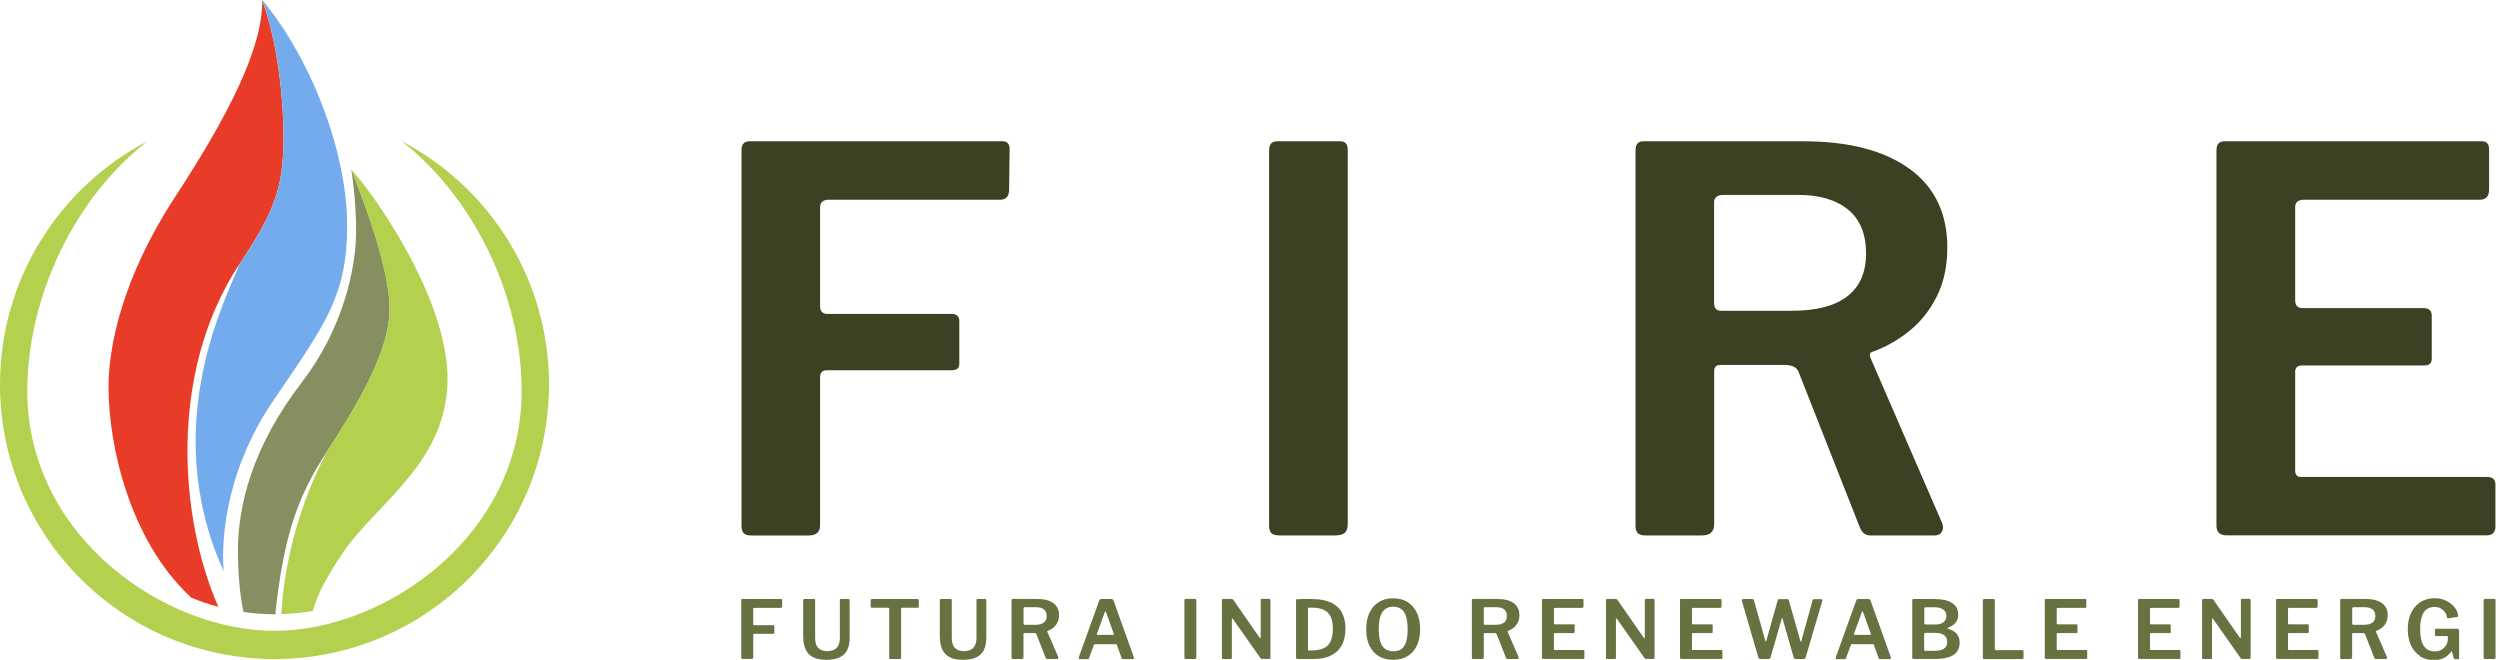<svg width="341" height="90" viewBox="0 0 341 90" fill="none" xmlns="http://www.w3.org/2000/svg">
<g clip-path="url(#clip0_41_16)">
<path d="M32.637 36.058C22.855 50.872 24.545 70.949 29.789 82.774C28.521 82.442 27.283 82.019 26.075 81.516C25.985 81.426 25.894 81.335 25.793 81.234C17.873 73.757 14.804 61.117 14.804 52.774C14.804 47.37 16.605 38.011 23.841 26.921C31.087 15.861 35.907 6.461 35.756 0C38.282 6.884 38.675 15.569 38.675 18.507C38.675 25.824 37.407 28.843 32.637 36.068V36.058Z" fill="#E93C28"/>
<path d="M37.306 54.596C30.211 65.012 30.242 74.985 30.513 77.923C21.436 57.886 31.137 40.164 32.647 36.058C37.407 28.843 38.685 25.823 38.685 18.497C38.685 15.559 38.292 6.873 35.767 -0.01C42.7 8.343 47.35 21.114 47.35 30.724C47.35 40.335 44.411 44.17 37.316 54.586L37.306 54.596Z" fill="#73ABED"/>
<path d="M44.542 61.681C40.516 67.85 38.735 73.133 37.568 83.549L37.598 83.781C37.547 83.781 37.497 83.781 37.447 83.781C36.008 83.781 34.589 83.68 33.2 83.469V83.378C33.019 82.583 32.455 79.695 32.455 75.146C32.455 68.896 34.428 60.926 41.15 52.17C47.863 43.415 48.527 34.408 48.567 32.113C48.597 29.819 48.477 26.971 47.923 23.096C48.99 25.884 53.146 36.159 53.146 42.097C53.146 48.034 48.567 55.502 44.552 61.671L44.542 61.681Z" fill="#858F5F"/>
<path d="M61.046 51.667C61.046 62.969 51.446 68.625 46.897 75.216C43.706 79.836 43.052 82.06 42.69 83.237C42.69 83.267 42.67 83.298 42.66 83.328C41.271 83.579 39.842 83.73 38.383 83.771C38.594 79.272 39.832 70.738 44.542 61.691C48.557 55.522 53.136 48.054 53.136 42.117C53.136 36.179 48.98 25.904 47.913 23.116C51.164 26.639 61.046 40.758 61.046 51.677V51.667Z" fill="#B3D14F"/>
<path d="M74.884 52.452C74.884 73.133 58.128 89.889 37.447 89.889C16.766 89.889 0 73.123 0 52.452C0 38.021 8.162 25.491 20.128 19.252C10.295 26.87 3.724 40.295 3.724 53.348C3.724 73.123 22.362 86.045 37.437 86.045C52.513 86.045 71.151 73.123 71.151 53.348C71.151 40.295 64.579 26.87 54.757 19.242C66.713 25.491 74.884 38.011 74.884 52.442V52.452Z" fill="#B3D14F"/>
<path d="M102.207 19.272H136.766C137.39 19.272 137.712 19.634 137.712 20.359L137.642 25.864C137.642 26.78 137.229 27.243 136.414 27.243H113.086C112.261 27.243 111.859 27.585 111.859 28.259V41.734C111.859 42.459 112.201 42.821 112.875 42.821H129.832C130.507 42.821 130.849 43.163 130.849 43.838V49.634C130.849 50.218 130.507 50.5 129.832 50.5H112.804C112.181 50.5 111.859 50.812 111.859 51.446V71.664C111.859 72.58 111.325 73.043 110.268 73.043H102.519C101.986 73.043 101.624 72.932 101.432 72.721C101.241 72.499 101.141 72.177 101.141 71.744V20.5C101.141 19.675 101.503 19.272 102.228 19.272H102.207Z" fill="#3B4224"/>
<path d="M182.818 19.272C183.492 19.272 183.834 19.654 183.834 20.429V71.442C183.834 72.026 183.704 72.429 183.432 72.67C183.17 72.912 182.717 73.033 182.093 73.033H174.556C173.972 73.033 173.59 72.922 173.398 72.71C173.207 72.489 173.106 72.167 173.106 71.734V20.5C173.106 19.675 173.469 19.272 174.193 19.272H182.818Z" fill="#3B4224"/>
<path d="M264.888 72.489C264.697 72.851 264.385 73.033 263.942 73.033H255.106C254.432 73.033 253.948 72.65 253.657 71.875L245.324 50.721C245.082 50.097 244.428 49.775 243.372 49.775H234.676C234.334 49.775 234.113 49.856 233.992 50.027C233.871 50.198 233.811 50.379 233.811 50.57V71.513C233.811 72.529 233.257 73.033 232.14 73.033H224.462C223.928 73.033 223.566 72.922 223.375 72.71C223.184 72.489 223.083 72.167 223.083 71.734V20.5C223.083 19.675 223.445 19.272 224.17 19.272H245.978C252.157 19.272 256.978 20.52 260.43 23.006C263.881 25.491 265.612 29.084 265.612 33.764C265.612 36.32 265.129 38.554 264.163 40.466C263.197 42.378 261.939 43.948 260.399 45.176C258.85 46.404 257.209 47.34 255.468 47.964C255.035 48.064 254.935 48.376 255.176 48.91L264.888 71.302C265.079 71.734 265.079 72.137 264.888 72.499V72.489ZM251.956 40.426C253.667 39.118 254.532 37.165 254.532 34.559C254.532 31.952 253.707 29.91 252.067 28.581C250.426 27.253 248.182 26.588 245.324 26.588H235.109C234.244 26.588 233.801 26.931 233.801 27.605V41.302C233.801 42.026 234.113 42.389 234.747 42.389H244.458C247.739 42.389 250.245 41.734 251.956 40.436V40.426Z" fill="#3B4224"/>
<path d="M303.422 19.272H338.565C339.189 19.272 339.511 19.634 339.511 20.359V25.864C339.511 26.78 339.078 27.243 338.202 27.243H314.291C313.466 27.243 313.063 27.585 313.063 28.259V40.939C313.063 41.664 313.405 42.026 314.08 42.026H330.604C331.329 42.026 331.691 42.389 331.691 43.113V48.98C331.691 49.222 331.621 49.423 331.47 49.594C331.329 49.765 331.057 49.846 330.675 49.846H314.009C313.385 49.846 313.063 50.138 313.063 50.711V64.187C313.063 64.77 313.325 65.052 313.858 65.052H339.219C339.994 65.052 340.376 65.394 340.376 66.069V71.936C340.376 72.228 340.276 72.479 340.084 72.701C339.893 72.922 339.581 73.022 339.138 73.022H303.704C302.788 73.022 302.325 72.59 302.325 71.714V20.5C302.325 19.675 302.687 19.272 303.412 19.272H303.422Z" fill="#3B4224"/>
<path d="M101.281 81.707H106.545C106.635 81.707 106.686 81.758 106.686 81.868V82.704C106.676 82.845 106.615 82.915 106.484 82.915H102.932C102.811 82.915 102.741 82.966 102.741 83.066V85.119C102.741 85.23 102.791 85.28 102.892 85.28H105.468C105.569 85.28 105.619 85.331 105.619 85.431V86.317C105.619 86.407 105.569 86.448 105.468 86.448H102.882C102.781 86.448 102.741 86.498 102.741 86.588V89.668C102.741 89.809 102.66 89.879 102.499 89.879H101.322C101.241 89.879 101.181 89.859 101.151 89.829C101.12 89.799 101.11 89.748 101.11 89.678V81.879C101.11 81.758 101.161 81.687 101.281 81.687V81.707Z" fill="#66723F"/>
<path d="M115.532 88.732C115.28 89.185 114.918 89.507 114.445 89.698C113.972 89.899 113.398 90 112.734 90C111.969 90 111.355 89.879 110.892 89.638C110.429 89.396 110.087 89.034 109.876 88.551C109.664 88.068 109.554 87.474 109.554 86.77V81.909C109.554 81.778 109.604 81.707 109.705 81.707H111.033C111.134 81.707 111.184 81.768 111.184 81.889V87.011C111.184 87.635 111.325 88.088 111.607 88.38C111.888 88.662 112.301 88.812 112.845 88.812C113.187 88.812 113.489 88.752 113.75 88.631C114.012 88.511 114.203 88.309 114.344 88.038C114.485 87.766 114.555 87.414 114.555 86.981V81.899C114.555 81.778 114.606 81.707 114.706 81.707H115.753C115.844 81.707 115.894 81.768 115.894 81.889V86.971C115.894 87.695 115.773 88.289 115.522 88.732H115.532Z" fill="#66723F"/>
<path d="M118.762 81.889C118.762 81.838 118.772 81.798 118.802 81.758C118.832 81.728 118.882 81.707 118.943 81.707H125.142C125.213 81.707 125.253 81.728 125.283 81.758C125.313 81.788 125.323 81.828 125.323 81.889V82.744C125.323 82.845 125.263 82.895 125.142 82.895H123.029C122.948 82.895 122.908 82.935 122.908 83.006V89.698C122.908 89.819 122.858 89.889 122.747 89.889H121.439C121.338 89.889 121.288 89.829 121.288 89.708V83.026C121.288 82.935 121.247 82.895 121.167 82.895H118.953C118.832 82.895 118.762 82.845 118.762 82.744V81.889Z" fill="#66723F"/>
<path d="M134.169 88.732C133.918 89.185 133.555 89.507 133.082 89.698C132.609 89.899 132.036 90 131.372 90C130.607 90 129.993 89.879 129.53 89.638C129.067 89.396 128.725 89.034 128.513 88.551C128.302 88.068 128.191 87.474 128.191 86.77V81.909C128.191 81.778 128.242 81.707 128.342 81.707H129.671C129.771 81.707 129.822 81.768 129.822 81.889V87.011C129.822 87.635 129.963 88.088 130.244 88.38C130.526 88.662 130.939 88.812 131.482 88.812C131.824 88.812 132.126 88.752 132.388 88.631C132.65 88.511 132.841 88.309 132.982 88.038C133.123 87.766 133.193 87.414 133.193 86.981V81.899C133.193 81.778 133.243 81.707 133.344 81.707H134.391C134.481 81.707 134.532 81.768 134.532 81.889V86.971C134.532 87.695 134.411 88.289 134.159 88.732H134.169Z" fill="#66723F"/>
<path d="M144.334 89.809C144.304 89.859 144.253 89.889 144.193 89.889H142.844C142.744 89.889 142.663 89.829 142.623 89.708L141.355 86.488C141.315 86.387 141.214 86.347 141.053 86.347H139.735C139.684 86.347 139.644 86.357 139.634 86.387C139.614 86.417 139.604 86.437 139.604 86.468V89.658C139.604 89.809 139.523 89.889 139.352 89.889H138.185C138.104 89.889 138.044 89.869 138.014 89.839C137.984 89.809 137.974 89.758 137.974 89.688V81.889C137.974 81.768 138.024 81.697 138.145 81.697H141.466C142.402 81.697 143.136 81.889 143.67 82.261C144.193 82.643 144.455 83.187 144.455 83.901C144.455 84.294 144.384 84.636 144.233 84.918C144.082 85.21 143.891 85.451 143.66 85.632C143.428 85.823 143.177 85.964 142.905 86.055C142.834 86.065 142.824 86.115 142.865 86.196L144.344 89.608C144.374 89.678 144.374 89.738 144.344 89.789L144.334 89.809ZM142.371 84.928C142.633 84.727 142.764 84.435 142.764 84.032C142.764 83.63 142.643 83.328 142.392 83.126C142.14 82.925 141.798 82.825 141.365 82.825H139.815C139.684 82.825 139.614 82.875 139.614 82.975V85.059C139.614 85.169 139.664 85.22 139.755 85.22H141.234C141.737 85.22 142.12 85.119 142.371 84.918V84.928Z" fill="#66723F"/>
<path d="M147.162 89.809C147.132 89.758 147.132 89.688 147.162 89.608L149.94 81.899C149.97 81.828 150 81.778 150.041 81.748C150.081 81.718 150.131 81.707 150.202 81.707H151.58C151.731 81.707 151.832 81.778 151.892 81.929L154.65 89.628C154.67 89.688 154.67 89.748 154.65 89.809C154.63 89.869 154.589 89.899 154.529 89.899H153.19C153.09 89.899 153.019 89.849 152.989 89.758L152.345 87.977C152.345 87.977 152.325 87.917 152.305 87.897C152.285 87.877 152.255 87.867 152.214 87.867H149.336C149.266 87.867 149.225 87.897 149.205 87.967L148.541 89.779C148.541 89.779 148.511 89.859 148.481 89.879C148.45 89.899 148.4 89.909 148.34 89.909H147.273C147.223 89.909 147.182 89.879 147.152 89.829L147.162 89.809ZM151.822 86.609C151.912 86.609 151.943 86.548 151.912 86.427L150.856 83.479C150.836 83.428 150.805 83.398 150.775 83.398C150.745 83.398 150.725 83.428 150.695 83.489L149.628 86.417C149.588 86.538 149.618 86.599 149.718 86.599H151.822V86.609Z" fill="#66723F"/>
<path d="M163.032 81.707C163.133 81.707 163.183 81.768 163.183 81.889V89.648C163.183 89.738 163.163 89.799 163.123 89.839C163.082 89.879 163.012 89.889 162.921 89.889H161.774C161.684 89.889 161.623 89.869 161.593 89.839C161.563 89.809 161.553 89.758 161.553 89.688V81.889C161.553 81.768 161.603 81.697 161.724 81.697H163.032V81.707Z" fill="#66723F"/>
<path d="M173.157 81.707C173.248 81.707 173.288 81.758 173.288 81.859V89.718C173.288 89.769 173.268 89.809 173.238 89.839C173.207 89.869 173.157 89.879 173.097 89.879H172.181C172.131 89.879 172.09 89.879 172.05 89.859C172.01 89.849 171.97 89.809 171.919 89.758L168.145 84.394C168.145 84.394 168.085 84.334 168.065 84.344C168.035 84.344 168.025 84.374 168.025 84.415V89.708C168.025 89.829 167.974 89.889 167.833 89.889H166.867C166.736 89.889 166.666 89.829 166.666 89.708V81.889C166.666 81.768 166.726 81.697 166.847 81.697H167.954C168.025 81.697 168.085 81.697 168.115 81.728C168.155 81.748 168.196 81.788 168.236 81.838L171.788 86.951C171.829 87.011 171.869 87.031 171.909 87.021C171.939 87.011 171.96 86.971 171.96 86.921V81.868C171.96 81.748 172.02 81.687 172.131 81.687H173.157V81.707Z" fill="#66723F"/>
<path d="M177.454 81.707H178.742C178.943 81.707 179.094 81.707 179.205 81.718C180.201 81.738 181.026 81.919 181.66 82.241C182.294 82.573 182.767 83.026 183.069 83.62C183.371 84.213 183.522 84.918 183.522 85.753C183.522 86.588 183.361 87.363 183.039 87.977C182.717 88.591 182.234 89.064 181.58 89.396C180.926 89.728 180.11 89.889 179.124 89.889H177.001C176.85 89.889 176.779 89.809 176.779 89.658V81.909C176.779 81.838 176.799 81.788 176.83 81.758C176.86 81.728 176.92 81.718 177.001 81.718H177.454V81.707ZM178.41 83.036V88.591C178.41 88.682 178.46 88.722 178.551 88.722H178.822C179.497 88.722 180.06 88.631 180.503 88.44C180.946 88.249 181.268 87.937 181.479 87.504C181.69 87.072 181.801 86.498 181.801 85.783C181.801 85.069 181.7 84.515 181.489 84.093C181.288 83.67 180.966 83.368 180.543 83.177C180.12 82.986 179.577 82.885 178.923 82.885H178.51C178.44 82.885 178.4 82.935 178.4 83.036H178.41Z" fill="#66723F"/>
<path d="M188.071 89.507C187.518 89.175 187.095 88.702 186.793 88.078C186.491 87.454 186.351 86.709 186.351 85.844C186.351 84.978 186.502 84.203 186.803 83.569C187.105 82.935 187.528 82.452 188.082 82.11C188.635 81.768 189.279 81.607 190.034 81.607C190.789 81.607 191.433 81.778 191.976 82.11C192.52 82.442 192.952 82.935 193.254 83.559C193.556 84.183 193.707 84.948 193.707 85.823C193.707 86.699 193.556 87.434 193.264 88.058C192.962 88.682 192.54 89.165 191.986 89.497C191.433 89.829 190.789 90 190.034 90C189.279 90 188.625 89.839 188.071 89.507ZM191.523 88.118C191.845 87.645 192.006 86.88 192.006 85.844C192.006 84.807 191.845 83.992 191.523 83.499C191.201 83.006 190.708 82.754 190.044 82.754C189.38 82.754 188.877 83.006 188.555 83.499C188.222 83.992 188.061 84.777 188.061 85.844C188.061 86.91 188.222 87.635 188.555 88.118C188.877 88.601 189.38 88.833 190.064 88.833C190.748 88.833 191.221 88.591 191.533 88.118H191.523Z" fill="#66723F"/>
<path d="M207.122 89.809C207.092 89.859 207.041 89.889 206.981 89.889H205.633C205.532 89.889 205.451 89.829 205.411 89.708L204.143 86.488C204.103 86.387 204.002 86.347 203.841 86.347H202.523C202.473 86.347 202.432 86.357 202.422 86.387C202.402 86.417 202.392 86.437 202.392 86.468V89.658C202.392 89.809 202.312 89.889 202.14 89.889H200.973C200.893 89.889 200.832 89.869 200.802 89.839C200.772 89.809 200.762 89.758 200.762 89.688V81.889C200.762 81.768 200.812 81.697 200.933 81.697H204.254C205.19 81.697 205.924 81.889 206.458 82.261C206.981 82.643 207.243 83.187 207.243 83.901C207.243 84.294 207.172 84.636 207.021 84.918C206.87 85.21 206.679 85.451 206.448 85.632C206.216 85.823 205.965 85.964 205.693 86.055C205.622 86.065 205.612 86.115 205.653 86.196L207.132 89.608C207.162 89.678 207.162 89.738 207.132 89.789L207.122 89.809ZM205.15 84.928C205.411 84.727 205.542 84.435 205.542 84.032C205.542 83.63 205.421 83.328 205.17 83.126C204.918 82.925 204.576 82.825 204.143 82.825H202.593C202.462 82.825 202.392 82.875 202.392 82.975V85.059C202.392 85.169 202.442 85.22 202.533 85.22H204.012C204.515 85.22 204.898 85.119 205.15 84.918V84.928Z" fill="#66723F"/>
<path d="M210.503 81.707H215.847C215.938 81.707 215.988 81.758 215.988 81.868V82.704C215.988 82.845 215.918 82.915 215.787 82.915H212.144C212.023 82.915 211.953 82.966 211.953 83.066V84.998C211.953 85.109 212.003 85.159 212.104 85.159H214.619C214.73 85.159 214.78 85.21 214.78 85.32V86.216C214.78 86.216 214.77 86.287 214.75 86.307C214.73 86.337 214.69 86.347 214.63 86.347H212.093C211.993 86.347 211.953 86.387 211.953 86.478V88.531C211.953 88.621 211.993 88.662 212.073 88.662H215.928C216.049 88.662 216.109 88.712 216.109 88.812V89.708C216.109 89.708 216.099 89.789 216.069 89.829C216.038 89.869 215.988 89.879 215.928 89.879H210.534C210.393 89.879 210.322 89.809 210.322 89.678V81.879C210.322 81.758 210.373 81.687 210.493 81.687L210.503 81.707Z" fill="#66723F"/>
<path d="M225.549 81.707C225.639 81.707 225.68 81.758 225.68 81.859V89.718C225.68 89.769 225.659 89.809 225.629 89.839C225.599 89.869 225.549 89.879 225.488 89.879H224.573C224.522 89.879 224.482 89.879 224.442 89.859C224.401 89.849 224.361 89.809 224.311 89.758L220.537 84.394C220.537 84.394 220.477 84.334 220.456 84.344C220.426 84.344 220.416 84.374 220.416 84.415V89.708C220.416 89.829 220.366 89.889 220.225 89.889H219.259C219.128 89.889 219.058 89.829 219.058 89.708V81.889C219.058 81.768 219.118 81.697 219.239 81.697H220.346C220.416 81.697 220.477 81.697 220.507 81.728C220.547 81.748 220.587 81.788 220.628 81.838L224.18 86.951C224.22 87.011 224.261 87.031 224.301 87.021C224.331 87.011 224.351 86.971 224.351 86.921V81.868C224.351 81.748 224.412 81.687 224.522 81.687H225.549V81.707Z" fill="#66723F"/>
<path d="M229.333 81.707H234.676C234.767 81.707 234.817 81.758 234.817 81.868V82.704C234.817 82.845 234.747 82.915 234.616 82.915H230.973C230.852 82.915 230.782 82.966 230.782 83.066V84.998C230.782 85.109 230.832 85.159 230.933 85.159H233.449C233.559 85.159 233.61 85.21 233.61 85.32V86.216C233.61 86.216 233.6 86.287 233.579 86.307C233.559 86.337 233.519 86.347 233.459 86.347H230.923C230.822 86.347 230.782 86.387 230.782 86.478V88.531C230.782 88.621 230.822 88.662 230.902 88.662H234.757C234.878 88.662 234.938 88.712 234.938 88.812V89.708C234.938 89.708 234.928 89.789 234.898 89.829C234.868 89.869 234.817 89.879 234.757 89.879H229.363C229.222 89.879 229.151 89.809 229.151 89.678V81.879C229.151 81.758 229.202 81.687 229.322 81.687L229.333 81.707Z" fill="#66723F"/>
<path d="M248.534 81.788C248.575 81.838 248.575 81.909 248.555 81.989L246.29 89.678C246.25 89.819 246.149 89.889 245.988 89.889H244.972C244.801 89.889 244.7 89.819 244.66 89.688L243.14 84.374C243.13 84.314 243.11 84.284 243.09 84.284C243.07 84.284 243.05 84.314 243.03 84.385L241.5 89.678C241.46 89.819 241.349 89.889 241.188 89.889H240.151C239.99 89.889 239.89 89.819 239.839 89.688L237.605 81.999C237.585 81.909 237.595 81.838 237.625 81.788C237.666 81.738 237.726 81.707 237.827 81.707H238.974C239.054 81.707 239.115 81.718 239.155 81.748C239.195 81.778 239.215 81.818 239.236 81.879L240.785 87.383C240.805 87.464 240.826 87.504 240.856 87.504C240.886 87.504 240.896 87.474 240.926 87.404L242.476 81.879C242.486 81.828 242.516 81.788 242.557 81.758C242.597 81.728 242.657 81.718 242.748 81.718H243.744C243.825 81.718 243.885 81.728 243.915 81.758C243.955 81.788 243.976 81.828 243.996 81.889L245.576 87.444C245.586 87.504 245.616 87.534 245.636 87.534C245.666 87.534 245.686 87.514 245.696 87.454L247.236 81.889C247.246 81.828 247.276 81.788 247.317 81.758C247.357 81.728 247.417 81.718 247.498 81.718H248.333C248.424 81.718 248.494 81.748 248.534 81.798V81.788Z" fill="#66723F"/>
<path d="M250.416 89.809C250.386 89.758 250.386 89.688 250.416 89.608L253.194 81.899C253.224 81.828 253.254 81.778 253.294 81.748C253.335 81.718 253.385 81.707 253.455 81.707H254.834C254.985 81.707 255.086 81.778 255.146 81.929L257.904 89.628C257.924 89.688 257.924 89.748 257.904 89.809C257.883 89.869 257.843 89.899 257.783 89.899H256.444C256.344 89.899 256.273 89.849 256.243 89.758L255.599 87.977C255.599 87.977 255.579 87.917 255.559 87.897C255.539 87.877 255.508 87.867 255.468 87.867H252.59C252.52 87.867 252.479 87.897 252.459 87.967L251.795 89.779C251.795 89.779 251.765 89.859 251.735 89.879C251.704 89.899 251.654 89.909 251.594 89.909H250.527C250.477 89.909 250.436 89.879 250.406 89.829L250.416 89.809ZM255.086 86.609C255.176 86.609 255.207 86.548 255.176 86.427L254.12 83.479C254.1 83.428 254.069 83.398 254.039 83.398C254.009 83.398 253.989 83.428 253.959 83.489L252.892 86.417C252.852 86.538 252.882 86.599 252.982 86.599H255.086V86.609Z" fill="#66723F"/>
<path d="M260.882 89.839C260.882 89.839 260.832 89.769 260.832 89.708V81.909C260.832 81.838 260.852 81.788 260.882 81.758C260.923 81.718 260.963 81.707 261.023 81.707H263.861C264.908 81.707 265.703 81.889 266.266 82.251C266.82 82.613 267.102 83.147 267.102 83.841C267.102 84.264 266.991 84.616 266.77 84.898C266.548 85.19 266.176 85.431 265.653 85.653C265.632 85.653 265.622 85.673 265.622 85.693C265.622 85.713 265.632 85.733 265.653 85.733C266.206 85.904 266.629 86.146 266.89 86.448C267.162 86.76 267.293 87.162 267.293 87.675C267.293 88.42 267.011 88.974 266.448 89.336C265.884 89.698 265.059 89.879 263.972 89.879H261.003C260.943 89.879 260.902 89.859 260.862 89.829L260.882 89.839ZM264.032 85.18C264.213 85.18 264.395 85.159 264.566 85.119C264.737 85.079 264.898 85.008 265.029 84.918C265.159 84.817 265.27 84.707 265.361 84.556C265.441 84.415 265.492 84.234 265.492 84.032C265.492 83.64 265.351 83.338 265.059 83.137C264.767 82.935 264.385 82.835 263.922 82.835H262.664C262.543 82.835 262.472 82.885 262.472 82.996V84.988C262.472 85.109 262.523 85.18 262.613 85.18H264.032ZM263.932 88.762C264.495 88.762 264.918 88.662 265.19 88.45C265.461 88.239 265.602 87.947 265.602 87.565C265.602 87.283 265.532 87.051 265.401 86.87C265.27 86.689 265.079 86.548 264.837 86.458C264.596 86.367 264.324 86.327 264.022 86.327H262.654C262.523 86.327 262.452 86.387 262.452 86.508V88.581C262.452 88.702 262.503 88.772 262.593 88.772H263.912L263.932 88.762Z" fill="#66723F"/>
<path d="M270.634 81.707H271.942C272.043 81.707 272.093 81.768 272.093 81.889V88.551C272.093 88.641 272.133 88.682 272.214 88.682H275.827C275.948 88.682 276.008 88.732 276.008 88.833V89.728C276.008 89.728 275.998 89.809 275.968 89.849C275.938 89.889 275.887 89.899 275.827 89.899H270.674C270.594 89.899 270.533 89.879 270.503 89.849C270.473 89.819 270.463 89.769 270.463 89.698V81.899C270.463 81.778 270.513 81.707 270.634 81.707Z" fill="#66723F"/>
<path d="M279.087 81.707H284.431C284.522 81.707 284.572 81.758 284.572 81.868V82.704C284.572 82.845 284.502 82.915 284.371 82.915H280.728C280.607 82.915 280.537 82.966 280.537 83.066V84.998C280.537 85.109 280.587 85.159 280.688 85.159H283.203C283.314 85.159 283.364 85.21 283.364 85.32V86.216C283.364 86.216 283.354 86.287 283.334 86.307C283.314 86.337 283.274 86.347 283.214 86.347H280.677C280.577 86.347 280.537 86.387 280.537 86.478V88.531C280.537 88.621 280.577 88.662 280.657 88.662H284.512C284.632 88.662 284.693 88.712 284.693 88.812V89.708C284.693 89.708 284.683 89.789 284.653 89.829C284.622 89.869 284.572 89.879 284.512 89.879H279.118C278.977 89.879 278.906 89.809 278.906 89.678V81.879C278.906 81.758 278.957 81.687 279.077 81.687L279.087 81.707Z" fill="#66723F"/>
<path d="M291.808 81.707H297.152C297.243 81.707 297.293 81.758 297.293 81.868V82.704C297.293 82.845 297.222 82.915 297.092 82.915H293.448C293.328 82.915 293.257 82.966 293.257 83.066V84.998C293.257 85.109 293.308 85.159 293.408 85.159H295.924C296.035 85.159 296.085 85.21 296.085 85.32V86.216C296.085 86.216 296.075 86.287 296.055 86.307C296.035 86.337 295.995 86.347 295.934 86.347H293.398C293.298 86.347 293.257 86.387 293.257 86.478V88.531C293.257 88.621 293.298 88.662 293.378 88.662H297.232C297.353 88.662 297.414 88.712 297.414 88.812V89.708C297.414 89.708 297.404 89.789 297.373 89.829C297.343 89.869 297.293 89.879 297.232 89.879H291.838C291.697 89.879 291.627 89.809 291.627 89.678V81.879C291.627 81.758 291.677 81.687 291.798 81.687L291.808 81.707Z" fill="#66723F"/>
<path d="M306.853 81.707C306.944 81.707 306.984 81.758 306.984 81.859V89.718C306.984 89.769 306.964 89.809 306.934 89.839C306.904 89.869 306.853 89.879 306.793 89.879H305.877C305.827 89.879 305.787 89.879 305.746 89.859C305.706 89.849 305.666 89.809 305.616 89.758L301.842 84.394C301.842 84.394 301.781 84.334 301.761 84.344C301.731 84.344 301.721 84.374 301.721 84.415V89.708C301.721 89.829 301.671 89.889 301.53 89.889H300.564C300.433 89.889 300.362 89.829 300.362 89.708V81.889C300.362 81.768 300.423 81.697 300.543 81.697H301.65C301.721 81.697 301.781 81.697 301.811 81.728C301.852 81.748 301.892 81.788 301.932 81.838L305.485 86.951C305.525 87.011 305.565 87.031 305.606 87.021C305.636 87.011 305.656 86.971 305.656 86.921V81.868C305.656 81.748 305.716 81.687 305.827 81.687H306.853V81.707Z" fill="#66723F"/>
<path d="M310.637 81.707H315.981C316.072 81.707 316.122 81.758 316.122 81.868V82.704C316.122 82.845 316.052 82.915 315.921 82.915H312.278C312.157 82.915 312.086 82.966 312.086 83.066V84.998C312.086 85.109 312.137 85.159 312.237 85.159H314.753C314.864 85.159 314.914 85.21 314.914 85.32V86.216C314.914 86.216 314.904 86.287 314.884 86.307C314.864 86.337 314.824 86.347 314.763 86.347H312.227C312.127 86.347 312.086 86.387 312.086 86.478V88.531C312.086 88.621 312.127 88.662 312.207 88.662H316.062C316.182 88.662 316.243 88.712 316.243 88.812V89.708C316.243 89.708 316.233 89.789 316.202 89.829C316.172 89.869 316.122 89.879 316.062 89.879H310.667C310.527 89.879 310.456 89.809 310.456 89.678V81.879C310.456 81.758 310.506 81.687 310.627 81.687L310.637 81.707Z" fill="#66723F"/>
<path d="M325.561 89.809C325.531 89.859 325.481 89.889 325.421 89.889H324.072C323.971 89.889 323.891 89.829 323.851 89.708L322.583 86.488C322.542 86.387 322.442 86.347 322.281 86.347H320.962C320.912 86.347 320.872 86.357 320.862 86.387C320.842 86.417 320.831 86.437 320.831 86.468V89.658C320.831 89.809 320.751 89.889 320.58 89.889H319.413C319.332 89.889 319.272 89.869 319.241 89.839C319.211 89.809 319.201 89.758 319.201 89.688V81.889C319.201 81.768 319.252 81.697 319.372 81.697H322.693C323.629 81.697 324.364 81.889 324.897 82.261C325.421 82.643 325.682 83.187 325.682 83.901C325.682 84.294 325.612 84.636 325.461 84.918C325.31 85.21 325.119 85.451 324.887 85.632C324.656 85.823 324.404 85.964 324.132 86.055C324.062 86.065 324.052 86.115 324.092 86.196L325.572 89.608C325.602 89.678 325.602 89.738 325.572 89.789L325.561 89.809ZM323.599 84.928C323.861 84.727 323.992 84.435 323.992 84.032C323.992 83.63 323.871 83.328 323.619 83.126C323.368 82.925 323.025 82.825 322.593 82.825H321.043C320.912 82.825 320.842 82.875 320.842 82.975V85.059C320.842 85.169 320.892 85.22 320.982 85.22H322.462C322.965 85.22 323.347 85.119 323.599 84.918V84.928Z" fill="#66723F"/>
<path d="M330.111 89.487C329.567 89.145 329.155 88.662 328.863 88.038C328.571 87.414 328.42 86.679 328.42 85.834C328.42 84.988 328.571 84.203 328.883 83.569C329.195 82.935 329.617 82.452 330.171 82.11C330.725 81.768 331.369 81.597 332.103 81.597C332.667 81.597 333.18 81.707 333.633 81.929C334.086 82.15 334.458 82.432 334.75 82.774C335.042 83.116 335.223 83.489 335.283 83.891C335.304 83.982 335.314 84.052 335.293 84.082C335.283 84.113 335.243 84.133 335.173 84.153L333.945 84.344C333.885 84.344 333.844 84.334 333.824 84.314C333.804 84.294 333.784 84.254 333.774 84.193C333.734 83.932 333.633 83.7 333.482 83.489C333.331 83.277 333.14 83.106 332.888 82.975C332.647 82.845 332.365 82.784 332.053 82.784C331.64 82.784 331.288 82.895 330.996 83.106C330.704 83.318 330.483 83.65 330.332 84.093C330.181 84.535 330.111 85.099 330.111 85.793C330.111 86.518 330.191 87.112 330.342 87.555C330.493 88.007 330.725 88.329 331.026 88.541C331.328 88.752 331.681 88.853 332.093 88.853C332.375 88.853 332.617 88.812 332.828 88.722C333.039 88.631 333.21 88.521 333.361 88.37C333.512 88.229 333.623 88.068 333.713 87.887C333.794 87.706 333.854 87.524 333.885 87.343V86.9C333.925 86.81 333.885 86.76 333.794 86.76H332.294C332.244 86.76 332.204 86.749 332.174 86.729C332.144 86.709 332.133 86.659 332.133 86.599V85.894C332.133 85.803 332.184 85.763 332.284 85.763H335.153C335.243 85.773 335.304 85.793 335.354 85.834C335.404 85.874 335.424 85.924 335.424 85.995V89.769C335.424 89.819 335.414 89.859 335.384 89.879C335.354 89.909 335.324 89.919 335.283 89.919H334.961C334.901 89.919 334.851 89.909 334.81 89.889C334.77 89.869 334.73 89.819 334.69 89.758L334.448 88.883C334.448 88.883 334.418 88.843 334.398 88.843C334.378 88.843 334.358 88.863 334.337 88.893C334.197 89.074 334.025 89.255 333.824 89.436C333.623 89.618 333.371 89.758 333.069 89.869C332.767 89.98 332.405 90.03 331.982 90.03C331.258 90.03 330.624 89.859 330.08 89.517L330.111 89.487Z" fill="#66723F"/>
<path d="M340.245 81.707C340.346 81.707 340.396 81.768 340.396 81.889V89.648C340.396 89.738 340.376 89.799 340.336 89.839C340.295 89.879 340.225 89.889 340.134 89.889H338.987C338.896 89.889 338.836 89.869 338.806 89.839C338.776 89.809 338.766 89.758 338.766 89.688V81.889C338.766 81.768 338.816 81.697 338.937 81.697H340.245V81.707Z" fill="#66723F"/>
</g>
<defs>
<clipPath id="clip0_41_16">
<rect width="340.396" height="90" fill="white"/>
</clipPath>
</defs>
</svg>
